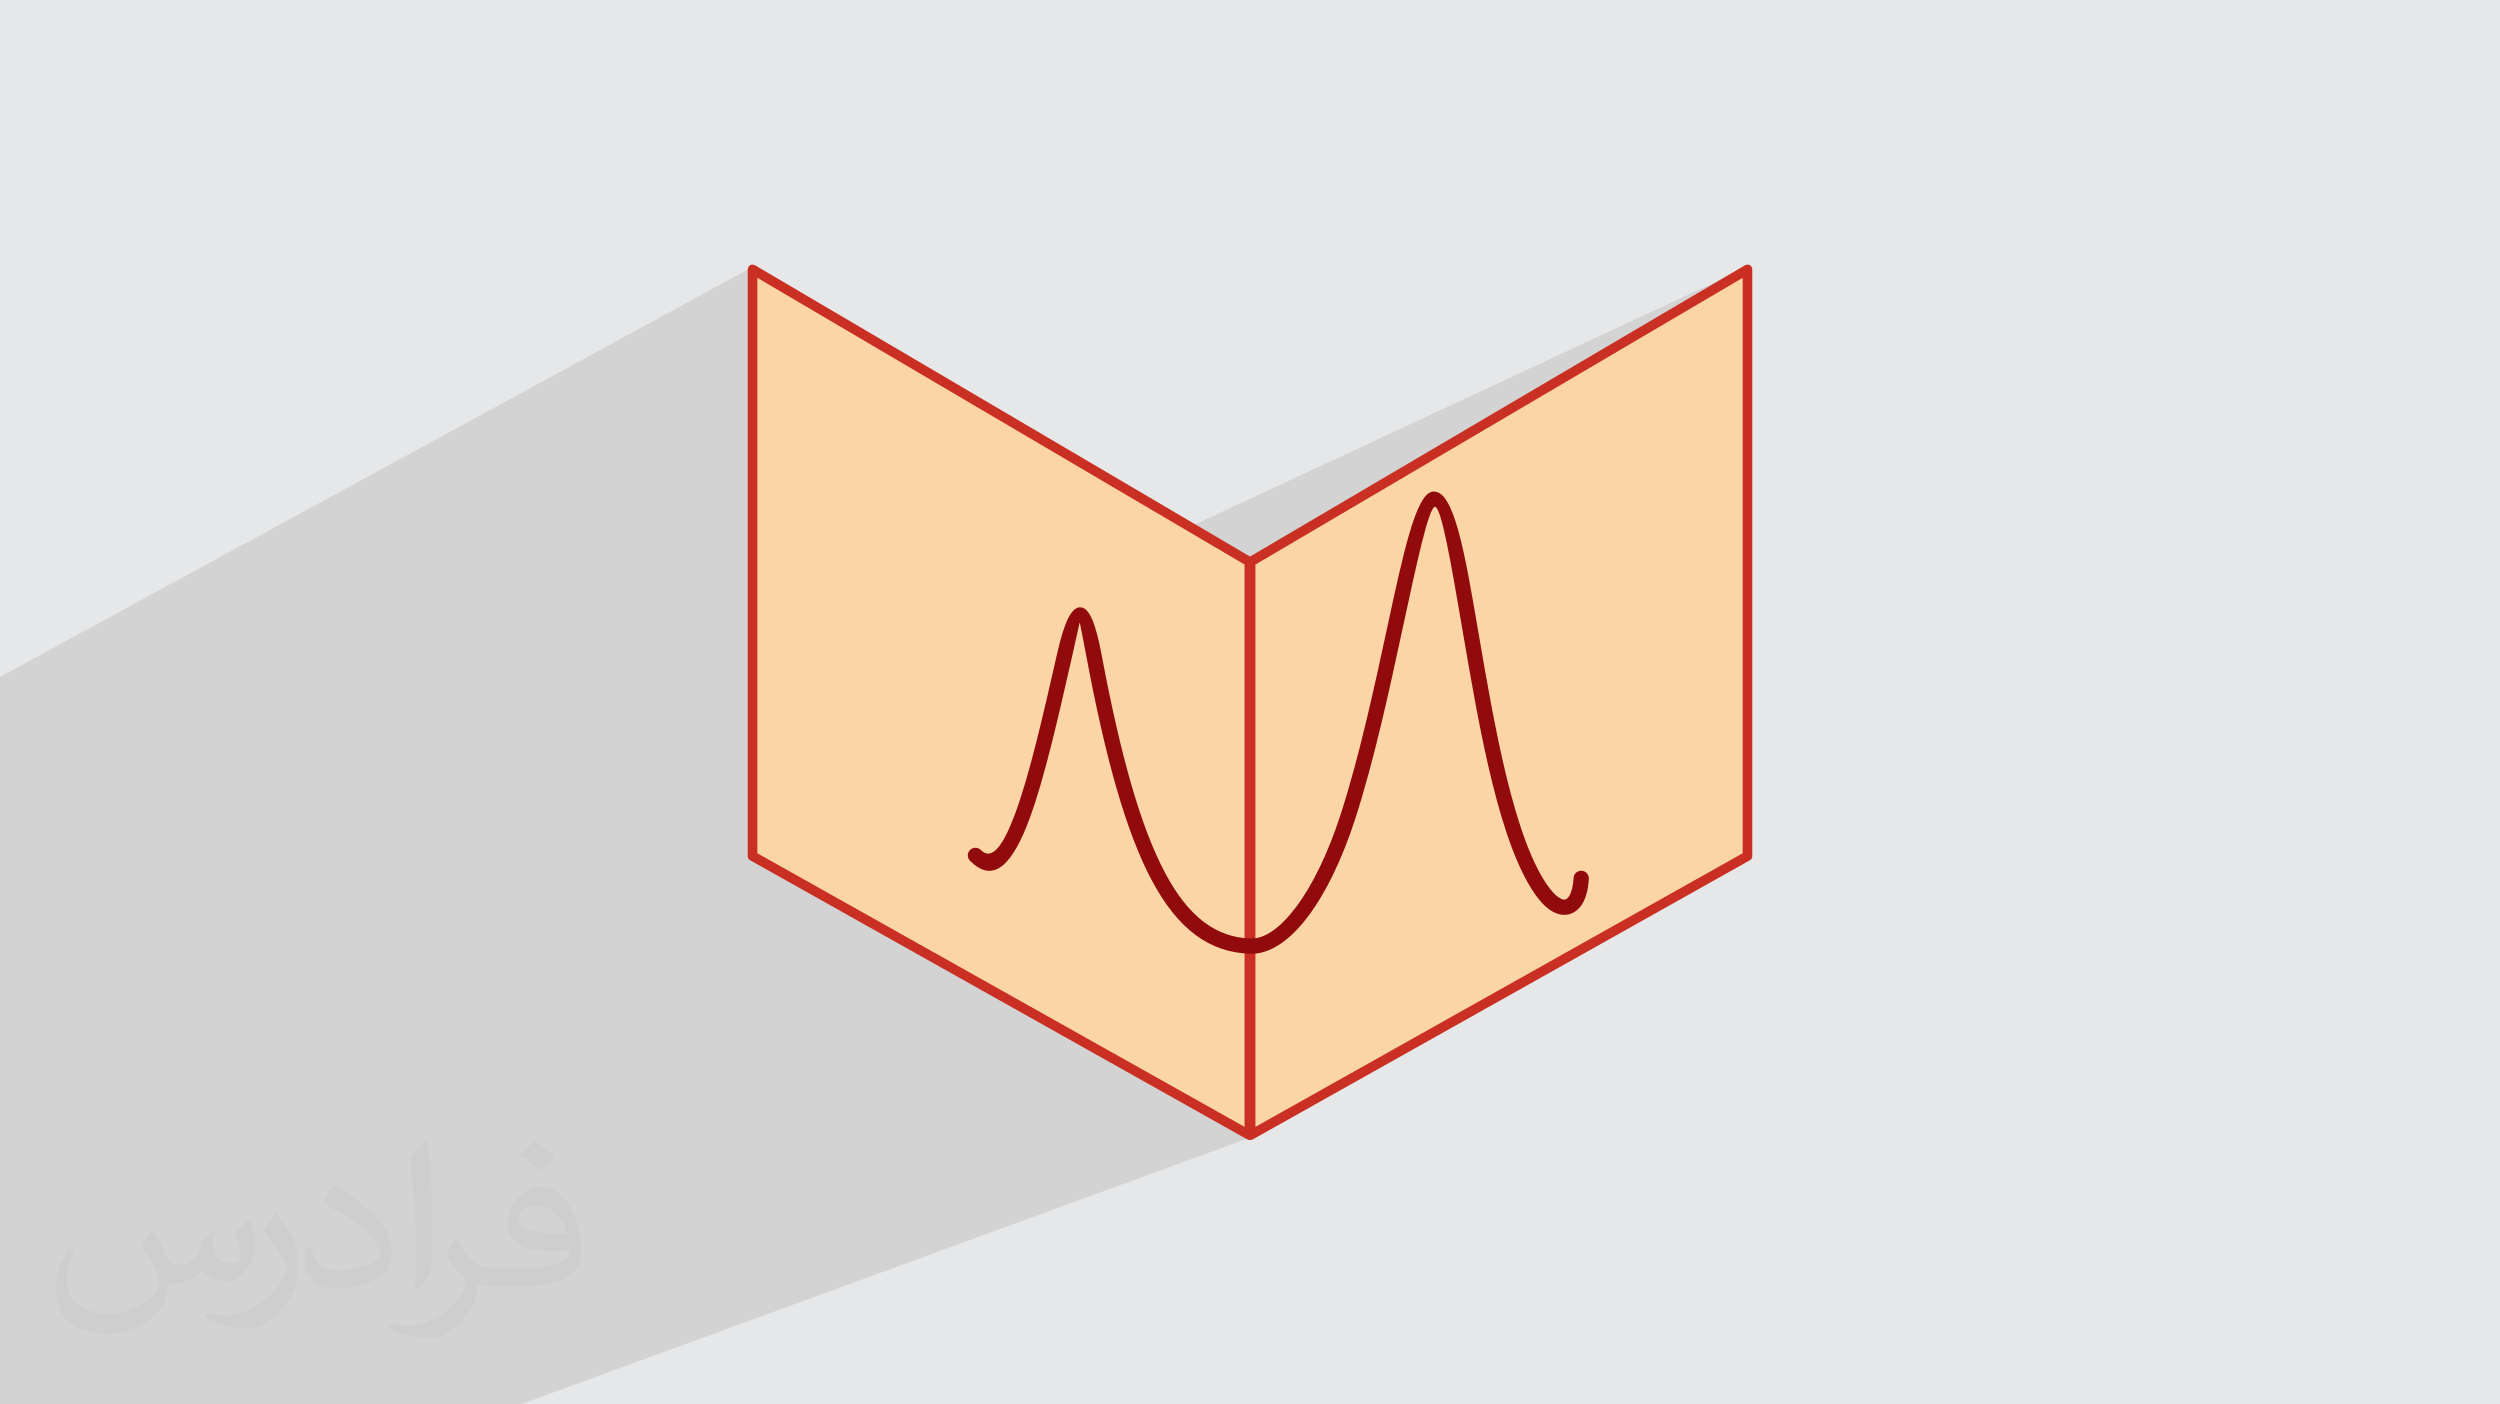 <?xml version="1.0" encoding="UTF-8"?>
<!DOCTYPE svg PUBLIC "-//W3C//DTD SVG 1.1//EN" "http://www.w3.org/Graphics/SVG/1.1/DTD/svg11.dtd">
<!-- Creator: CorelDRAW 2020 (64-Bit) -->
<svg xmlns="http://www.w3.org/2000/svg" xml:space="preserve" width="94.192mm" height="52.917mm" version="1.1" style="shape-rendering:geometricPrecision; text-rendering:geometricPrecision; image-rendering:optimizeQuality; fill-rule:evenodd; clip-rule:evenodd"
viewBox="0 0 9404.92 5283.66"
 xmlns:xlink="http://www.w3.org/1999/xlink"
 xmlns:xodm="http://www.corel.com/coreldraw/odm/2003">
 <defs>
  <style type="text/css">
   <![CDATA[
    .str0 {stroke:#C92F23;stroke-width:19.97;stroke-miterlimit:22.926}
    .fil3 {fill:#FCD5A6}
    .fil0 {fill:#E6E7E8}
    .fil5 {fill:#FCD5A6;fill-rule:nonzero}
    .fil4 {fill:#C92F23;fill-rule:nonzero}
    .fil6 {fill:#910A0C;fill-rule:nonzero}
    .fil2 {fill:#373435;fill-opacity:0.031}
    .fil1 {fill:#2B2A29;fill-opacity:0.102}
   ]]>
  </style>
 </defs>
 <g id="Layer_x0020_1">
  <polygon class="fil0" points="-0,0 9404.92,0 9404.92,5283.66 -0,5283.66 "/>
  <polygon class="fil1" points="6573.91,1013.5 6497.27,1049.17 6569.81,1006.49 4476.46,1981.78 2831,1013.5 2822.86,1017.93 2822.86,1013.49 2822.89,1012.96 2822.95,1012.43 2823.04,1011.91 2823.16,1011.39 2823.32,1010.87 2823.51,1010.36 2823.74,1009.86 2824,1009.37 2824.97,1008.04 2826.15,1006.98 2827.5,1006.17 -0,2546.44 -0,2547.57 -0,2550.62 -0,2554.5 -0,2570.76 -0,4156.25 -0,4205.27 -0,4238.71 -0,4251.49 -0,4253.79 -0,4255.71 -0,4257.03 -0,4265.39 -0,4269.4 -0,4323.43 -0,4475.91 -0,4478.1 -0,4484.08 -0,4710.67 -0,4763.83 -0,4765.68 -0,4799.73 -0,4803.98 -0,4862.19 -0,5098.17 -0,5283.66 80.6,5283.66 185.03,5283.66 307.82,5283.66 406.14,5283.66 434.98,5283.66 750.16,5283.66 844.06,5283.66 874.08,5283.66 926.92,5283.66 942.4,5283.66 1019.42,5283.66 1023.53,5283.66 1071.56,5283.66 1229.66,5283.66 1891.51,5283.66 1909.94,5283.66 1929.09,5283.66 1932.25,5283.66 1936.29,5283.66 1939.64,5283.66 1945.9,5283.66 1953.14,5283.66 1957.25,5283.66 4707.2,4277.92 4705.65,4278.25 4704.07,4278.27 4702.53,4277.99 4701.08,4277.42 4699.74,4276.6 4698.59,4275.49 4697.65,4274.14 4697.4,4273.66 4697.19,4273.17 4697.11,4272.95 4704.74,4270.16 6573.91,3220.54 "/>
  <path class="fil2" d="M578.49 4627.69c17.95,27.21 29.6,53.36 40.96,82.43 8.45,16.91 12.93,48.09 52.57,48.09 11.61,0 28.28,-3.42 43.06,-11.61 16.63,-8.73 29.32,-21.94 35.94,-42l15.85 -53.36 38.57 -19.02 2.64 2.64c-5.27,20.09 -6.59,39.36 -6.59,54.43 0,44.63 38.57,61.56 69.22,61.56 17.95,0 34.09,-8.73 34.09,-25.11 0,-21.13 -8.98,-57.06 -20.62,-89.29 17.95,-17.95 35.94,-35.94 56.53,-50.47l3.17 1.6c8.98,38.04 14,75.56 14,100.66 0,24.57 -10.83,51.79 -19.81,69.49 -18.49,34.87 -51.25,62.62 -90.87,62.62 -30.1,0 -63.65,-15.07 -86.66,-43.06l-1.32 0c-21.66,26.96 -55.22,51.25 -108.86,51.25l-16.63 0c-2.64,35.41 -10.29,60.49 -21.94,82.95 -31.95,62.34 -126.81,106.47 -216.1,106.47 -124.17,0 -186.51,-71.59 -186.51,-166.96 0,-58.91 19.27,-113.6 48.88,-152.42l24.29 10.04c-18.49,35.41 -30.91,68.68 -30.91,101.45 0,89.29 72.66,131.83 156.4,131.83 77.68,0 173.83,-49.41 191.28,-106.72 -6.59,-62.62 -30.1,-91.93 -66.04,-148.99 10.83,-19.02 24.83,-38.04 42.28,-58.38l3.17 0 0 0 0 0 -0.02 -0.09zm1432.13 -336.04c26.15,16.39 51.79,35.66 76.87,57.85 -14,19.81 -31.45,37.79 -53.11,53.64 -25.11,-20.34 -50.19,-37.79 -75.84,-56.27 17.42,-19.55 34.62,-38.29 52.04,-55.22l0 0 0 0 0 0 0 0 0 0 0.03 0zm13.47 244.11c-42.28,0 -76.87,27.75 -76.87,48.34 0,44.13 84.53,57.85 185.72,57.31 -12.68,-51.79 -57.06,-105.68 -108.86,-105.68l0.01 0.03zm-94.86 236.19c54.96,0 103.04,-1.6 139.74,-10.83 40.96,-10.29 75.56,-30.91 75.56,-45.17 0,-3.7 0,-8.19 -1.32,-11.89 -22.98,2.11 -49.41,2.11 -72.38,2.11 -74.49,0 -131.55,-16.91 -154.02,-58.66 -5.55,-11.61 -9.51,-24.57 -9.51,-39.36 0,-40.43 17.42,-79.79 48.09,-107 25.61,-22.45 53.89,-36.44 82.67,-36.44 52.04,0 93.51,41.75 122.57,107.54 15.85,35.94 26.68,77.4 26.68,129.72 0,34.87 -9.51,64.19 -31.17,85.85 -40.43,39.11 -114.92,53.89 -229.04,53.89l-51.79 0 0 0 -13.47 0c-28.28,0 -48.62,-5.02 -64.72,-17.42l-2.64 0c0.79,6.59 1.32,12.93 1.32,19.02 0,25.61 -8.45,58.38 -25.61,84.53 -50.72,75.3 -105.68,108.04 -153.24,108.04 -48.09,0 -107,-18.49 -160.11,-42.54l9.51 -18.49c17.17,7.13 40.96,11.89 73.7,11.89 85.85,0 198.66,-82.43 212.66,-163 -3.17,-6.59 -8.98,-15.32 -17.17,-24.57 -25.11,-29.85 -40.96,-54.68 -55.75,-80.83 12.68,-25.11 24.29,-45.17 35.13,-63.4l4.49 -0.53c36.72,74.77 69.99,117.55 144.23,117.55l11.61 0 0 0 53.89 0 0 0 0 0 0 0 0 0 0 0 0.09 0.01zm-371.98 79c6.34,-34.34 6.87,-72.91 6.87,-108.86l0 -53.36c0,-99.6 -12.68,-244.36 -22.98,-338.68 17.95,-19.27 43.06,-42 62.87,-57.31l5.81 1.6c13.47,118.62 16.63,256 16.63,383.06 0,33.3 -1.32,65.79 -4.49,89.55 -1.85,30.1 -19.27,52.83 -56.53,87.7l-8.19 -3.7zm-382.8 -157.19c1.85,46.77 24.83,83.49 105.15,83.49 49.93,0 92.19,-12.93 138.96,-35.13 8.45,-3.7 12.93,-8.73 12.93,-12.93 0,-29.32 -22.45,-68.15 -60.23,-103.55 -36.72,-33.3 -85.34,-62.62 -130.76,-82.18 -15.6,-6.59 -20.62,-13.47 -20.62,-20.09 0,-13.47 17.95,-41.75 32.77,-62.09l5.02 -0.53c52.04,27.21 110.17,67.64 153.24,112.53 39.11,41.47 63.4,83.49 63.4,129.19 0,33.81 -10.29,65.51 -26.96,95.11 -57.06,28.79 -117.83,50.72 -178.06,50.72 -73.17,0 -123.1,-34.34 -123.1,-114.92 0,-8.73 0,-22.19 3.17,-39.64l25.11 0 0 0 0 0 0 0 0 0 0 0 -0.02 0zm-132.37 -132.9l45.45 73.45c16.63,27.21 32.23,56.81 32.23,103.55l0 59.7c0,48.34 -30.91,100.13 -80.83,151.38 -39.11,34.62 -73.7,49.41 -105.68,49.41 -47.55,0 -101.98,-14.79 -164.85,-41.75l7.13 -18.49c19.81,5.27 42.79,9.77 71.06,9.77 90.36,-0.53 182.8,-66.57 225.08,-147.15 5.02,-9.26 6.87,-17.95 6.87,-24.04 0,-9.26 -5.02,-19.55 -8.98,-28.79 -22.98,-43.31 -48.62,-82.95 -76.87,-119.68 14.79,-23.25 29.6,-45.7 45.7,-67.9l3.7 0.53 0 0 0 0 0 0 0 0 0 0 -0.02 0.01z"/>
  <g id="_2277223072384">
   <polygon class="fil3 str0" points="6573.91,1013.5 6573.91,3220.54 4704.74,4270.16 4704.74,2113.43 "/>
   <path class="fil4 str0" d="M6582.06 1013.5l0.01 2207.05c0,3.23 -1.87,6 -4.57,7.33l-1868.77 1049.39c-3.92,2.19 -8.89,0.8 -11.07,-3.13 -0.7,-1.27 -1.04,-2.63 -1.04,-3.98l-0.02 -2156.72c0,-3.26 1.91,-6.07 4.67,-7.37l1868.55 -1099.58c3.86,-2.27 8.84,-0.97 11.1,2.9 0.76,1.3 1.12,2.71 1.14,4.11zm-16.29 2202.3l0 -2188.09 -1852.87 1090.35 0 2138.19 1852.87 -1040.45z"/>
   <polygon class="fil3" points="2831,1013.5 2831,3220.54 4700.18,4270.16 4700.18,2113.43 "/>
   <path class="fil5 str0" d="M2839.16 1027.7l0 2188.09 1852.86 1040.45 0 -2138.19 -1852.86 -1090.35zm-16.31 2192.84l0 -2207.06c0.03,-1.41 0.39,-2.82 1.15,-4.11 2.27,-3.86 7.25,-5.15 11.11,-2.9l1868.54 1099.58c2.76,1.31 4.67,4.11 4.67,7.37l0 2156.73c-0.02,1.35 -0.35,2.71 -1.05,3.97 -2.2,3.92 -7.16,5.31 -11.08,3.13l-1868.76 -1049.38c-2.72,-1.34 -4.58,-4.11 -4.58,-7.33z"/>
   <path class="fil6" d="M3649.18 3238.14c-11.16,-11.22 -11.12,-29.39 0.11,-40.55 11.22,-11.17 29.39,-11.12 40.55,0.1 42.75,42.93 85.7,-19.07 130.06,-139.31 53.39,-144.63 103.83,-365.26 157.14,-600.23 27.01,-119.01 54.07,-176.05 88.81,-173.4 33.18,2.55 56.57,62.61 78.25,177.93 71.43,380.07 146.88,648.22 239.14,821.48 88.39,165.96 191.75,242.69 322.28,246.58 52.99,1.58 112.31,-41.28 170.5,-118.84 61.9,-82.51 120.6,-202.67 168.14,-350.1 70.65,-219.12 127.25,-481.67 175.16,-704.03 59.96,-278.25 106.94,-496.15 168.34,-508.09l3.89 -0.47c78.58,-6.2 119.01,230.32 169.39,525.06 60.17,352.05 135.44,792.4 269.05,967.85 16.15,21.22 31.07,34.12 44.05,39.58l1.69 0.76c5.53,2.05 10.25,2.36 14.03,1.05 4.63,-1.62 9.2,-5.89 13.39,-12.55 9.16,-14.53 15.16,-37.59 16.66,-68.1 0.74,-15.82 14.17,-28.05 29.98,-27.3 15.82,0.74 28.04,14.17 27.3,29.98 -2.02,40.74 -11.17,73.36 -25.41,95.96 -11.29,17.9 -25.89,30.16 -43.05,36.14 -16.88,5.88 -35.2,5.41 -54.22,-1.99l-2.61 -0.95c-21.86,-9.18 -44.85,-28.11 -67.43,-57.76 -142.26,-186.83 -218.84,-634.84 -280.07,-993.01 -45.29,-264.97 -81.63,-477.49 -106.57,-477.65 -24.2,8.37 -67.33,208.47 -122.26,463.38 -48.15,223.43 -105.01,487.23 -176.73,709.67 -49.49,153.47 -111.26,279.46 -176.91,366.95 -69.59,92.78 -145.22,143.9 -217.88,141.75 -152.99,-4.57 -272.13,-90.73 -371.28,-276.91 -95.27,-178.89 -172.49,-452.25 -244.98,-837.87 -16.29,-86.66 -25.04,-131.13 -26.13,-131.21 -0.42,-0.03 -8.97,42.26 -28.58,128.7 -53.84,237.29 -104.79,460.1 -159.17,607.43 -63.38,171.75 -134.64,250.37 -224.65,159.98z"/>
  </g>
 </g>
</svg>
